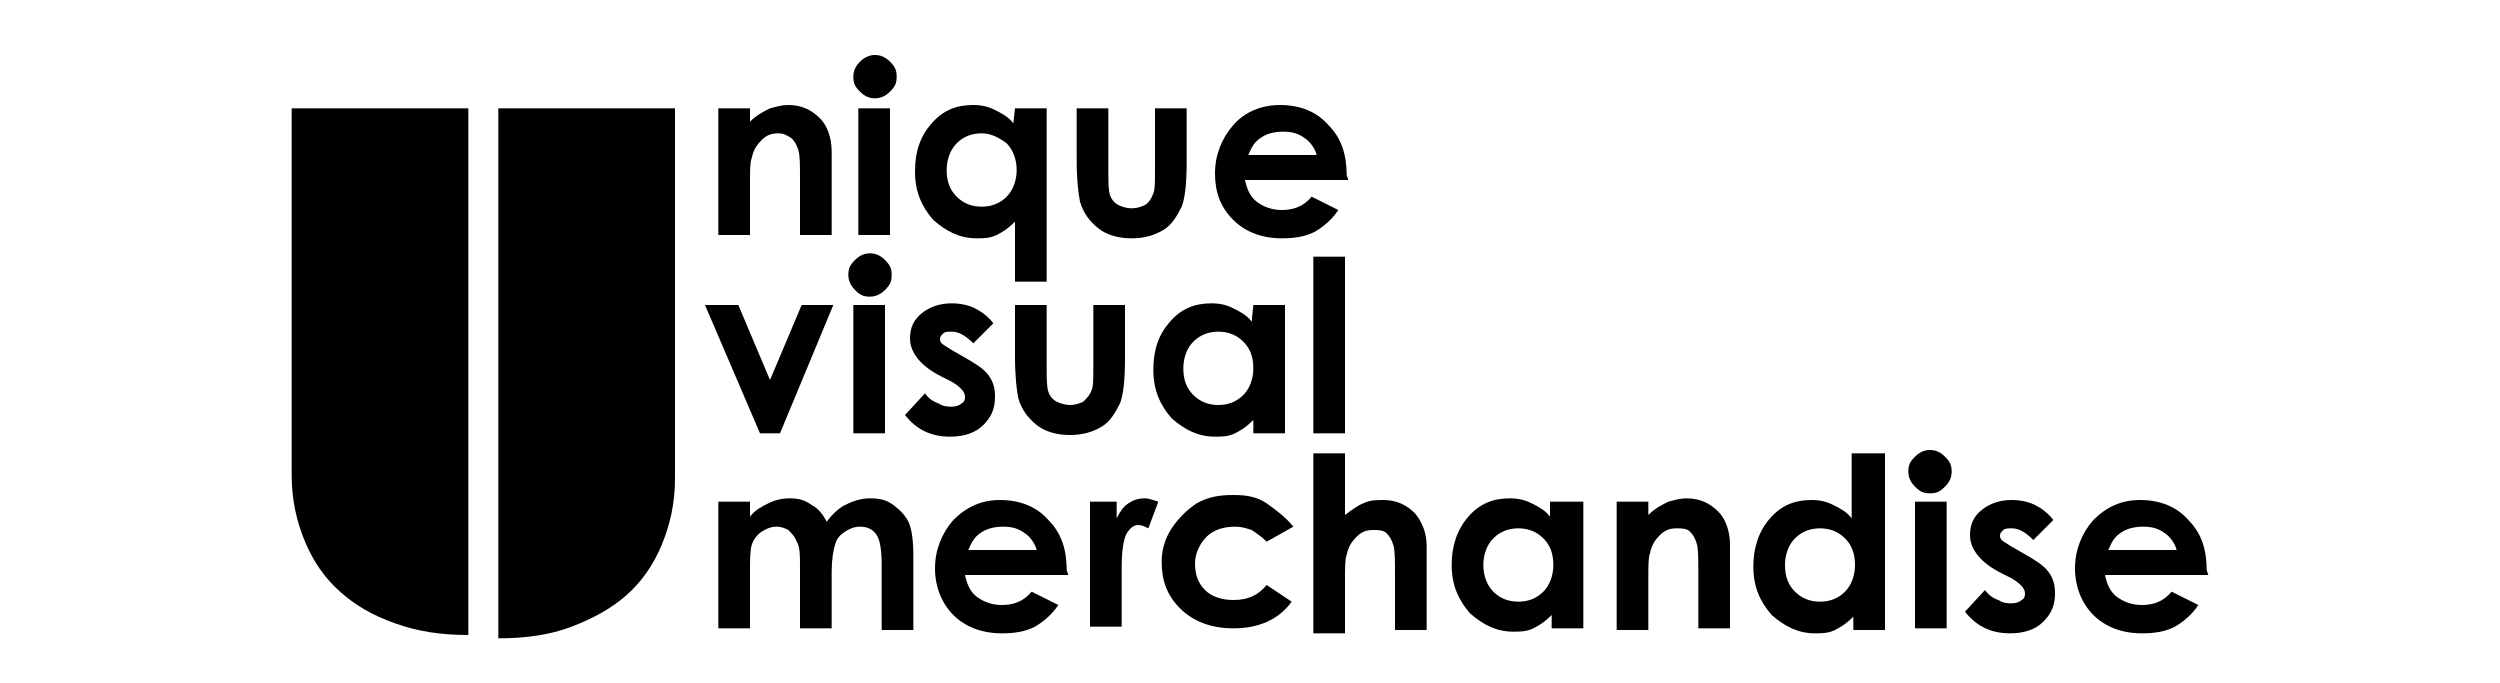 <?xml version="1.0" encoding="utf-8"?>
<!-- Generator: Adobe Illustrator 23.0.1, SVG Export Plug-In . SVG Version: 6.00 Build 0)  -->
<!DOCTYPE svg PUBLIC "-//W3C//DTD SVG 1.1//EN" "http://www.w3.org/Graphics/SVG/1.1/DTD/svg11.dtd">
<svg version="1.1" id="a" xmlns:x="http://ns.adobe.com/Extensibility/1.0/" xmlns:i="http://ns.adobe.com/AdobeIllustrator/10.0/" xmlns:graph="http://ns.adobe.com/Graphs/1.0/"
	 xmlns="http://www.w3.org/2000/svg" xmlns:xlink="http://www.w3.org/1999/xlink" x="0px" y="0px" width="150px" height="41px"
	 viewBox="0 0 150 41" style="enable-background:new 0 0 150 41;" xml:space="preserve">
<g>
	<path d="M17.5,6.5h10.6v31.6c-1.6,0-3-0.2-4.4-0.7s-2.4-1.1-3.3-1.9c-0.9-0.8-1.6-1.8-2.1-3c-0.5-1.2-0.8-2.5-0.8-4
		C17.5,28.6,17.5,6.5,17.5,6.5z M29.9,6.5h10.6v22.2c0,1.5-0.3,2.8-0.8,4c-0.5,1.2-1.2,2.2-2.1,3c-0.9,0.8-2,1.4-3.3,1.9
		s-2.8,0.7-4.4,0.7L29.9,6.5L29.9,6.5z"/>
	<path d="M43.1,6.5H45v0.8c0.4-0.4,0.8-0.6,1.2-0.8c0.4-0.1,0.7-0.2,1.1-0.2c0.8,0,1.4,0.3,1.9,0.8c0.4,0.4,0.7,1.1,0.7,2v5H48v-3.3
		c0-0.9,0-1.5-0.1-1.8c-0.1-0.3-0.2-0.5-0.4-0.7C47.2,8.1,47,8,46.7,8c-0.4,0-0.7,0.1-1,0.4c-0.3,0.3-0.5,0.6-0.6,1.1
		C45,9.7,45,10.3,45,11v3.1h-1.9L43.1,6.5L43.1,6.5z"/>
	<path d="M52.5,3.3c0.3,0,0.6,0.1,0.9,0.4s0.4,0.5,0.4,0.9s-0.1,0.6-0.4,0.9c-0.2,0.2-0.5,0.4-0.9,0.4c-0.3,0-0.6-0.1-0.9-0.4
		s-0.4-0.5-0.4-0.9c0-0.3,0.1-0.6,0.4-0.9C51.8,3.5,52.1,3.3,52.5,3.3z M51.5,6.5h1.9v7.6h-1.9V6.5z"/>
	<path d="M60.9,6.5h1.9v10.4h-1.9v-3.6c-0.4,0.4-0.7,0.6-1.1,0.8c-0.4,0.2-0.8,0.2-1.2,0.2c-1,0-1.8-0.4-2.6-1.1
		c-0.7-0.8-1.1-1.7-1.1-2.9s0.3-2.1,1-2.9c0.7-0.8,1.5-1.1,2.5-1.1c0.5,0,0.9,0.1,1.3,0.3c0.4,0.2,0.8,0.4,1.1,0.8L60.9,6.5
		L60.9,6.5z M58.9,8c-0.6,0-1.1,0.2-1.5,0.6c-0.4,0.4-0.6,1-0.6,1.6c0,0.7,0.2,1.2,0.6,1.6c0.4,0.4,0.9,0.6,1.5,0.6s1.1-0.2,1.5-0.6
		c0.4-0.4,0.6-1,0.6-1.6s-0.2-1.2-0.6-1.6C60,8.3,59.5,8,58.9,8L58.9,8z"/>
	<path d="M64.6,6.5h1.9v3.7c0,0.7,0,1.2,0.1,1.5s0.3,0.5,0.5,0.6s0.5,0.2,0.8,0.2c0.3,0,0.6-0.1,0.8-0.2s0.4-0.4,0.5-0.7
		c0.1-0.2,0.1-0.7,0.1-1.4V6.5h1.9v3.2c0,1.3-0.1,2.2-0.3,2.7c-0.3,0.6-0.6,1.1-1.1,1.4c-0.5,0.3-1.1,0.5-1.9,0.5
		c-0.8,0-1.5-0.2-2-0.6c-0.5-0.4-0.9-0.9-1.1-1.6c-0.1-0.5-0.2-1.3-0.2-2.5L64.6,6.5L64.6,6.5z"/>
	<path d="M80.9,10.8h-6.2c0.1,0.5,0.3,1,0.7,1.3c0.4,0.3,0.9,0.5,1.5,0.5c0.7,0,1.3-0.2,1.8-0.8l1.6,0.8c-0.4,0.6-0.9,1-1.4,1.3
		c-0.6,0.3-1.2,0.4-2,0.4c-1.2,0-2.2-0.4-2.9-1.1c-0.8-0.8-1.1-1.7-1.1-2.8s0.4-2.1,1.1-2.9s1.7-1.2,2.8-1.2c1.2,0,2.2,0.4,2.9,1.2
		c0.8,0.8,1.1,1.8,1.1,3L80.9,10.8L80.9,10.8z M79,9.3c-0.1-0.4-0.4-0.8-0.7-1c-0.4-0.3-0.8-0.4-1.3-0.4c-0.5,0-1,0.1-1.4,0.4
		c-0.3,0.2-0.5,0.5-0.7,1L79,9.3L79,9.3z"/>
	<path d="M42.3,18.3h2l1.9,4.5l1.9-4.5H50L46.8,26h-1.2L42.3,18.3L42.3,18.3z"/>
	<path d="M52.2,15.2c0.3,0,0.6,0.1,0.9,0.4s0.4,0.5,0.4,0.9s-0.1,0.6-0.4,0.9c-0.2,0.2-0.5,0.4-0.9,0.4s-0.6-0.1-0.9-0.4
		c-0.2-0.2-0.4-0.5-0.4-0.9s0.1-0.6,0.4-0.9C51.6,15.3,51.9,15.2,52.2,15.2z M51.2,18.3h1.9V26h-1.9C51.2,26,51.2,18.3,51.2,18.3z"
		/>
	<path d="M59.6,19.4l-1.2,1.2c-0.5-0.5-0.9-0.7-1.3-0.7c-0.2,0-0.4,0-0.5,0.1c-0.1,0.1-0.2,0.2-0.2,0.3c0,0.1,0,0.2,0.1,0.3
		s0.3,0.2,0.6,0.4l0.7,0.4c0.7,0.4,1.2,0.7,1.5,1.1c0.3,0.4,0.4,0.8,0.4,1.3c0,0.7-0.2,1.2-0.7,1.7s-1.2,0.7-2,0.7
		c-1.1,0-2-0.4-2.7-1.3l1.2-1.3c0.2,0.3,0.5,0.5,0.8,0.6c0.3,0.2,0.6,0.2,0.8,0.2c0.3,0,0.5-0.1,0.6-0.2c0.2-0.1,0.2-0.3,0.2-0.4
		c0-0.3-0.3-0.6-0.8-0.9l-0.6-0.3c-1.2-0.6-1.9-1.4-1.9-2.3c0-0.6,0.2-1.1,0.7-1.5c0.5-0.4,1.1-0.6,1.8-0.6c0.5,0,1,0.1,1.4,0.3
		S59.3,19,59.6,19.4L59.6,19.4z"/>
	<path d="M60.9,18.3h1.9V22c0,0.7,0,1.2,0.1,1.5s0.3,0.5,0.5,0.6s0.5,0.2,0.8,0.2c0.3,0,0.6-0.1,0.8-0.2c0.2-0.2,0.4-0.4,0.5-0.7
		c0.1-0.2,0.1-0.7,0.1-1.4v-3.7h1.9v3.2c0,1.3-0.1,2.2-0.3,2.7c-0.3,0.6-0.6,1.1-1.1,1.4c-0.5,0.3-1.1,0.5-1.9,0.5
		c-0.8,0-1.5-0.2-2-0.6c-0.5-0.4-0.9-0.9-1.1-1.6c-0.1-0.5-0.2-1.3-0.2-2.5L60.9,18.3L60.9,18.3z"/>
	<path d="M75.2,18.3h1.9V26h-1.9v-0.8c-0.4,0.4-0.7,0.6-1.1,0.8c-0.4,0.2-0.8,0.2-1.2,0.2c-1,0-1.8-0.4-2.6-1.1
		c-0.7-0.8-1.1-1.7-1.1-2.9s0.3-2.1,1-2.9c0.7-0.8,1.5-1.1,2.5-1.1c0.5,0,0.9,0.1,1.3,0.3c0.4,0.2,0.8,0.4,1.1,0.8L75.2,18.3
		L75.2,18.3z M73.1,19.9c-0.6,0-1.1,0.2-1.5,0.6c-0.4,0.4-0.6,1-0.6,1.6c0,0.7,0.2,1.2,0.6,1.6c0.4,0.4,0.9,0.6,1.5,0.6
		s1.1-0.2,1.5-0.6c0.4-0.4,0.6-1,0.6-1.6c0-0.7-0.2-1.2-0.6-1.6C74.2,20.1,73.7,19.9,73.1,19.9L73.1,19.9z"/>
	<path d="M78.8,15.4h1.9V26h-1.9V15.4z"/>
	<path d="M43.1,30.1H45V31c0.3-0.4,0.7-0.6,1.1-0.8c0.4-0.2,0.8-0.3,1.3-0.3s0.9,0.1,1.3,0.4c0.4,0.2,0.7,0.6,0.9,1
		c0.3-0.4,0.7-0.8,1.1-1c0.4-0.2,0.9-0.4,1.5-0.4s1,0.1,1.4,0.4c0.4,0.3,0.7,0.6,0.9,1c0.2,0.4,0.3,1.1,0.3,2v4.5h-1.9v-3.9
		c0-0.9-0.1-1.5-0.3-1.8c-0.2-0.3-0.5-0.5-1-0.5c-0.3,0-0.6,0.1-0.9,0.3c-0.3,0.2-0.5,0.4-0.6,0.8c-0.1,0.3-0.2,0.9-0.2,1.6v3.4H48
		V34c0-0.7,0-1.2-0.2-1.5c-0.1-0.3-0.3-0.5-0.5-0.7c-0.2-0.1-0.4-0.2-0.7-0.2c-0.3,0-0.6,0.1-0.9,0.3c-0.3,0.2-0.5,0.5-0.6,0.8
		C45,33.1,45,33.6,45,34.3v3.4h-1.9L43.1,30.1L43.1,30.1z"/>
	<path d="M64.1,34.5h-6.2c0.1,0.5,0.3,1,0.7,1.3s0.9,0.5,1.5,0.5c0.7,0,1.3-0.2,1.8-0.8l1.6,0.8c-0.4,0.6-0.9,1-1.4,1.3
		c-0.6,0.3-1.2,0.4-2,0.4c-1.2,0-2.2-0.4-2.9-1.1s-1.1-1.7-1.1-2.8s0.4-2.1,1.1-2.9c0.8-0.8,1.7-1.2,2.8-1.2c1.2,0,2.2,0.4,2.9,1.2
		c0.8,0.8,1.1,1.8,1.1,3L64.1,34.5L64.1,34.5z M62.2,33c-0.1-0.4-0.4-0.8-0.7-1c-0.4-0.3-0.8-0.4-1.3-0.4c-0.5,0-1,0.1-1.4,0.4
		c-0.3,0.2-0.5,0.5-0.7,1L62.2,33L62.2,33z"/>
	<path d="M65.4,30.1H67v1c0.2-0.4,0.4-0.7,0.7-0.9c0.3-0.2,0.6-0.3,1-0.3c0.2,0,0.5,0.1,0.8,0.2l-0.6,1.6c-0.2-0.1-0.4-0.2-0.6-0.2
		c-0.3,0-0.5,0.2-0.7,0.5c-0.2,0.4-0.3,1.1-0.3,2.1l0,0.4v3.1h-1.9L65.4,30.1L65.4,30.1z"/>
	<path d="M77.6,31.6L76,32.5c-0.3-0.3-0.6-0.5-0.9-0.7c-0.3-0.1-0.6-0.2-1-0.2c-0.7,0-1.3,0.2-1.7,0.6c-0.4,0.4-0.7,1-0.7,1.6
		c0,0.7,0.2,1.2,0.6,1.6c0.4,0.4,1,0.6,1.7,0.6c0.9,0,1.5-0.3,2-0.9l1.5,1c-0.8,1.1-2,1.6-3.5,1.6c-1.3,0-2.4-0.4-3.2-1.2
		c-0.8-0.8-1.1-1.7-1.1-2.8c0-0.7,0.2-1.4,0.6-2c0.4-0.6,0.9-1.1,1.5-1.5c0.7-0.4,1.4-0.5,2.2-0.5c0.8,0,1.4,0.1,2,0.5
		C76.7,30.7,77.2,31.1,77.6,31.6L77.6,31.6z"/>
	<path d="M78.8,27.2h1.9v3.7c0.4-0.3,0.8-0.6,1.1-0.7c0.4-0.2,0.8-0.2,1.2-0.2c0.8,0,1.4,0.3,1.9,0.8c0.4,0.5,0.7,1.1,0.7,2v5h-1.9
		v-3.3c0-0.9,0-1.5-0.1-1.8c-0.1-0.3-0.2-0.5-0.4-0.7c-0.2-0.2-0.5-0.2-0.8-0.2c-0.4,0-0.7,0.1-1,0.4c-0.3,0.3-0.5,0.6-0.6,1.1
		c-0.1,0.2-0.1,0.8-0.1,1.6v3.1h-1.9L78.8,27.2L78.8,27.2z"/>
	<path d="M93.1,30.1H95v7.6h-1.9v-0.8c-0.4,0.4-0.7,0.6-1.1,0.8c-0.4,0.2-0.8,0.2-1.2,0.2c-1,0-1.8-0.4-2.6-1.1
		c-0.7-0.8-1.1-1.7-1.1-2.9c0-1.1,0.3-2.1,1-2.9c0.7-0.8,1.5-1.1,2.5-1.1c0.5,0,0.9,0.1,1.3,0.3c0.4,0.2,0.8,0.4,1.1,0.8V30.1
		L93.1,30.1z M91.1,31.7c-0.6,0-1.1,0.2-1.5,0.6c-0.4,0.4-0.6,1-0.6,1.6s0.2,1.2,0.6,1.6c0.4,0.4,0.9,0.6,1.5,0.6s1.1-0.2,1.5-0.6
		c0.4-0.4,0.6-1,0.6-1.6c0-0.7-0.2-1.2-0.6-1.6C92.2,31.9,91.7,31.7,91.1,31.7L91.1,31.7z"/>
	<path d="M97,30.1h1.9v0.8c0.4-0.4,0.8-0.6,1.2-0.8c0.4-0.1,0.7-0.2,1.1-0.2c0.8,0,1.4,0.3,1.9,0.8c0.4,0.4,0.7,1.1,0.7,2v5h-1.9
		v-3.3c0-0.9,0-1.5-0.1-1.8c-0.1-0.3-0.2-0.5-0.4-0.7c-0.2-0.2-0.5-0.2-0.8-0.2c-0.4,0-0.7,0.1-1,0.4c-0.3,0.3-0.5,0.6-0.6,1.1
		c-0.1,0.2-0.1,0.8-0.1,1.5v3.1H97L97,30.1L97,30.1z"/>
	<path d="M111.2,27.2h1.9v10.6h-1.9v-0.8c-0.4,0.4-0.7,0.6-1.1,0.8c-0.4,0.2-0.8,0.2-1.2,0.2c-1,0-1.8-0.4-2.6-1.1
		c-0.7-0.8-1.1-1.7-1.1-2.9c0-1.1,0.3-2.1,1-2.9c0.7-0.8,1.5-1.1,2.5-1.1c0.5,0,0.9,0.1,1.3,0.3c0.4,0.2,0.8,0.4,1.1,0.8V27.2
		L111.2,27.2z M109.2,31.7c-0.6,0-1.1,0.2-1.5,0.6c-0.4,0.4-0.6,1-0.6,1.6c0,0.7,0.2,1.2,0.6,1.6c0.4,0.4,0.9,0.6,1.5,0.6
		s1.1-0.2,1.5-0.6c0.4-0.4,0.6-1,0.6-1.6c0-0.7-0.2-1.2-0.6-1.6C110.3,31.9,109.8,31.7,109.2,31.7L109.2,31.7z"/>
	<path d="M115.8,27c0.3,0,0.6,0.1,0.9,0.4s0.4,0.5,0.4,0.9c0,0.3-0.1,0.6-0.4,0.9s-0.5,0.4-0.9,0.4s-0.6-0.1-0.9-0.4
		c-0.2-0.2-0.4-0.5-0.4-0.9s0.1-0.6,0.4-0.9C115.2,27.1,115.5,27,115.8,27L115.8,27z M114.9,30.1h1.9v7.6h-1.9
		C114.9,37.7,114.9,30.1,114.9,30.1z"/>
	<path d="M123.2,31.2l-1.2,1.2c-0.5-0.5-0.9-0.7-1.3-0.7c-0.2,0-0.4,0-0.5,0.1c-0.1,0.1-0.2,0.2-0.2,0.3c0,0.1,0,0.2,0.1,0.3
		s0.3,0.2,0.6,0.4l0.7,0.4c0.7,0.4,1.2,0.7,1.5,1.1c0.3,0.4,0.4,0.8,0.4,1.3c0,0.7-0.2,1.2-0.7,1.7c-0.5,0.5-1.2,0.7-2,0.7
		c-1.1,0-2-0.4-2.7-1.3l1.2-1.3c0.2,0.3,0.5,0.5,0.8,0.6c0.3,0.2,0.6,0.2,0.8,0.2c0.3,0,0.5-0.1,0.6-0.2c0.2-0.1,0.2-0.3,0.2-0.4
		c0-0.3-0.3-0.6-0.8-0.9l-0.6-0.3c-1.2-0.6-1.9-1.4-1.9-2.3c0-0.6,0.2-1.1,0.7-1.5c0.5-0.4,1.1-0.6,1.8-0.6c0.5,0,1,0.1,1.4,0.3
		C122.5,30.5,122.9,30.8,123.2,31.2L123.2,31.2z"/>
	<path d="M132.5,34.5h-6.2c0.1,0.5,0.3,1,0.7,1.3s0.9,0.5,1.5,0.5c0.7,0,1.3-0.2,1.8-0.8l1.6,0.8c-0.4,0.6-0.9,1-1.4,1.3
		c-0.6,0.3-1.2,0.4-2,0.4c-1.2,0-2.2-0.4-2.9-1.1s-1.1-1.7-1.1-2.8s0.4-2.1,1.1-2.9c0.8-0.8,1.7-1.2,2.8-1.2c1.2,0,2.2,0.4,2.9,1.2
		c0.8,0.8,1.1,1.8,1.1,3L132.5,34.5L132.5,34.5z M130.6,33c-0.1-0.4-0.4-0.8-0.7-1c-0.4-0.3-0.8-0.4-1.3-0.4c-0.5,0-1,0.1-1.4,0.4
		c-0.3,0.2-0.5,0.5-0.7,1L130.6,33L130.6,33z"/>
</g>
</svg>
